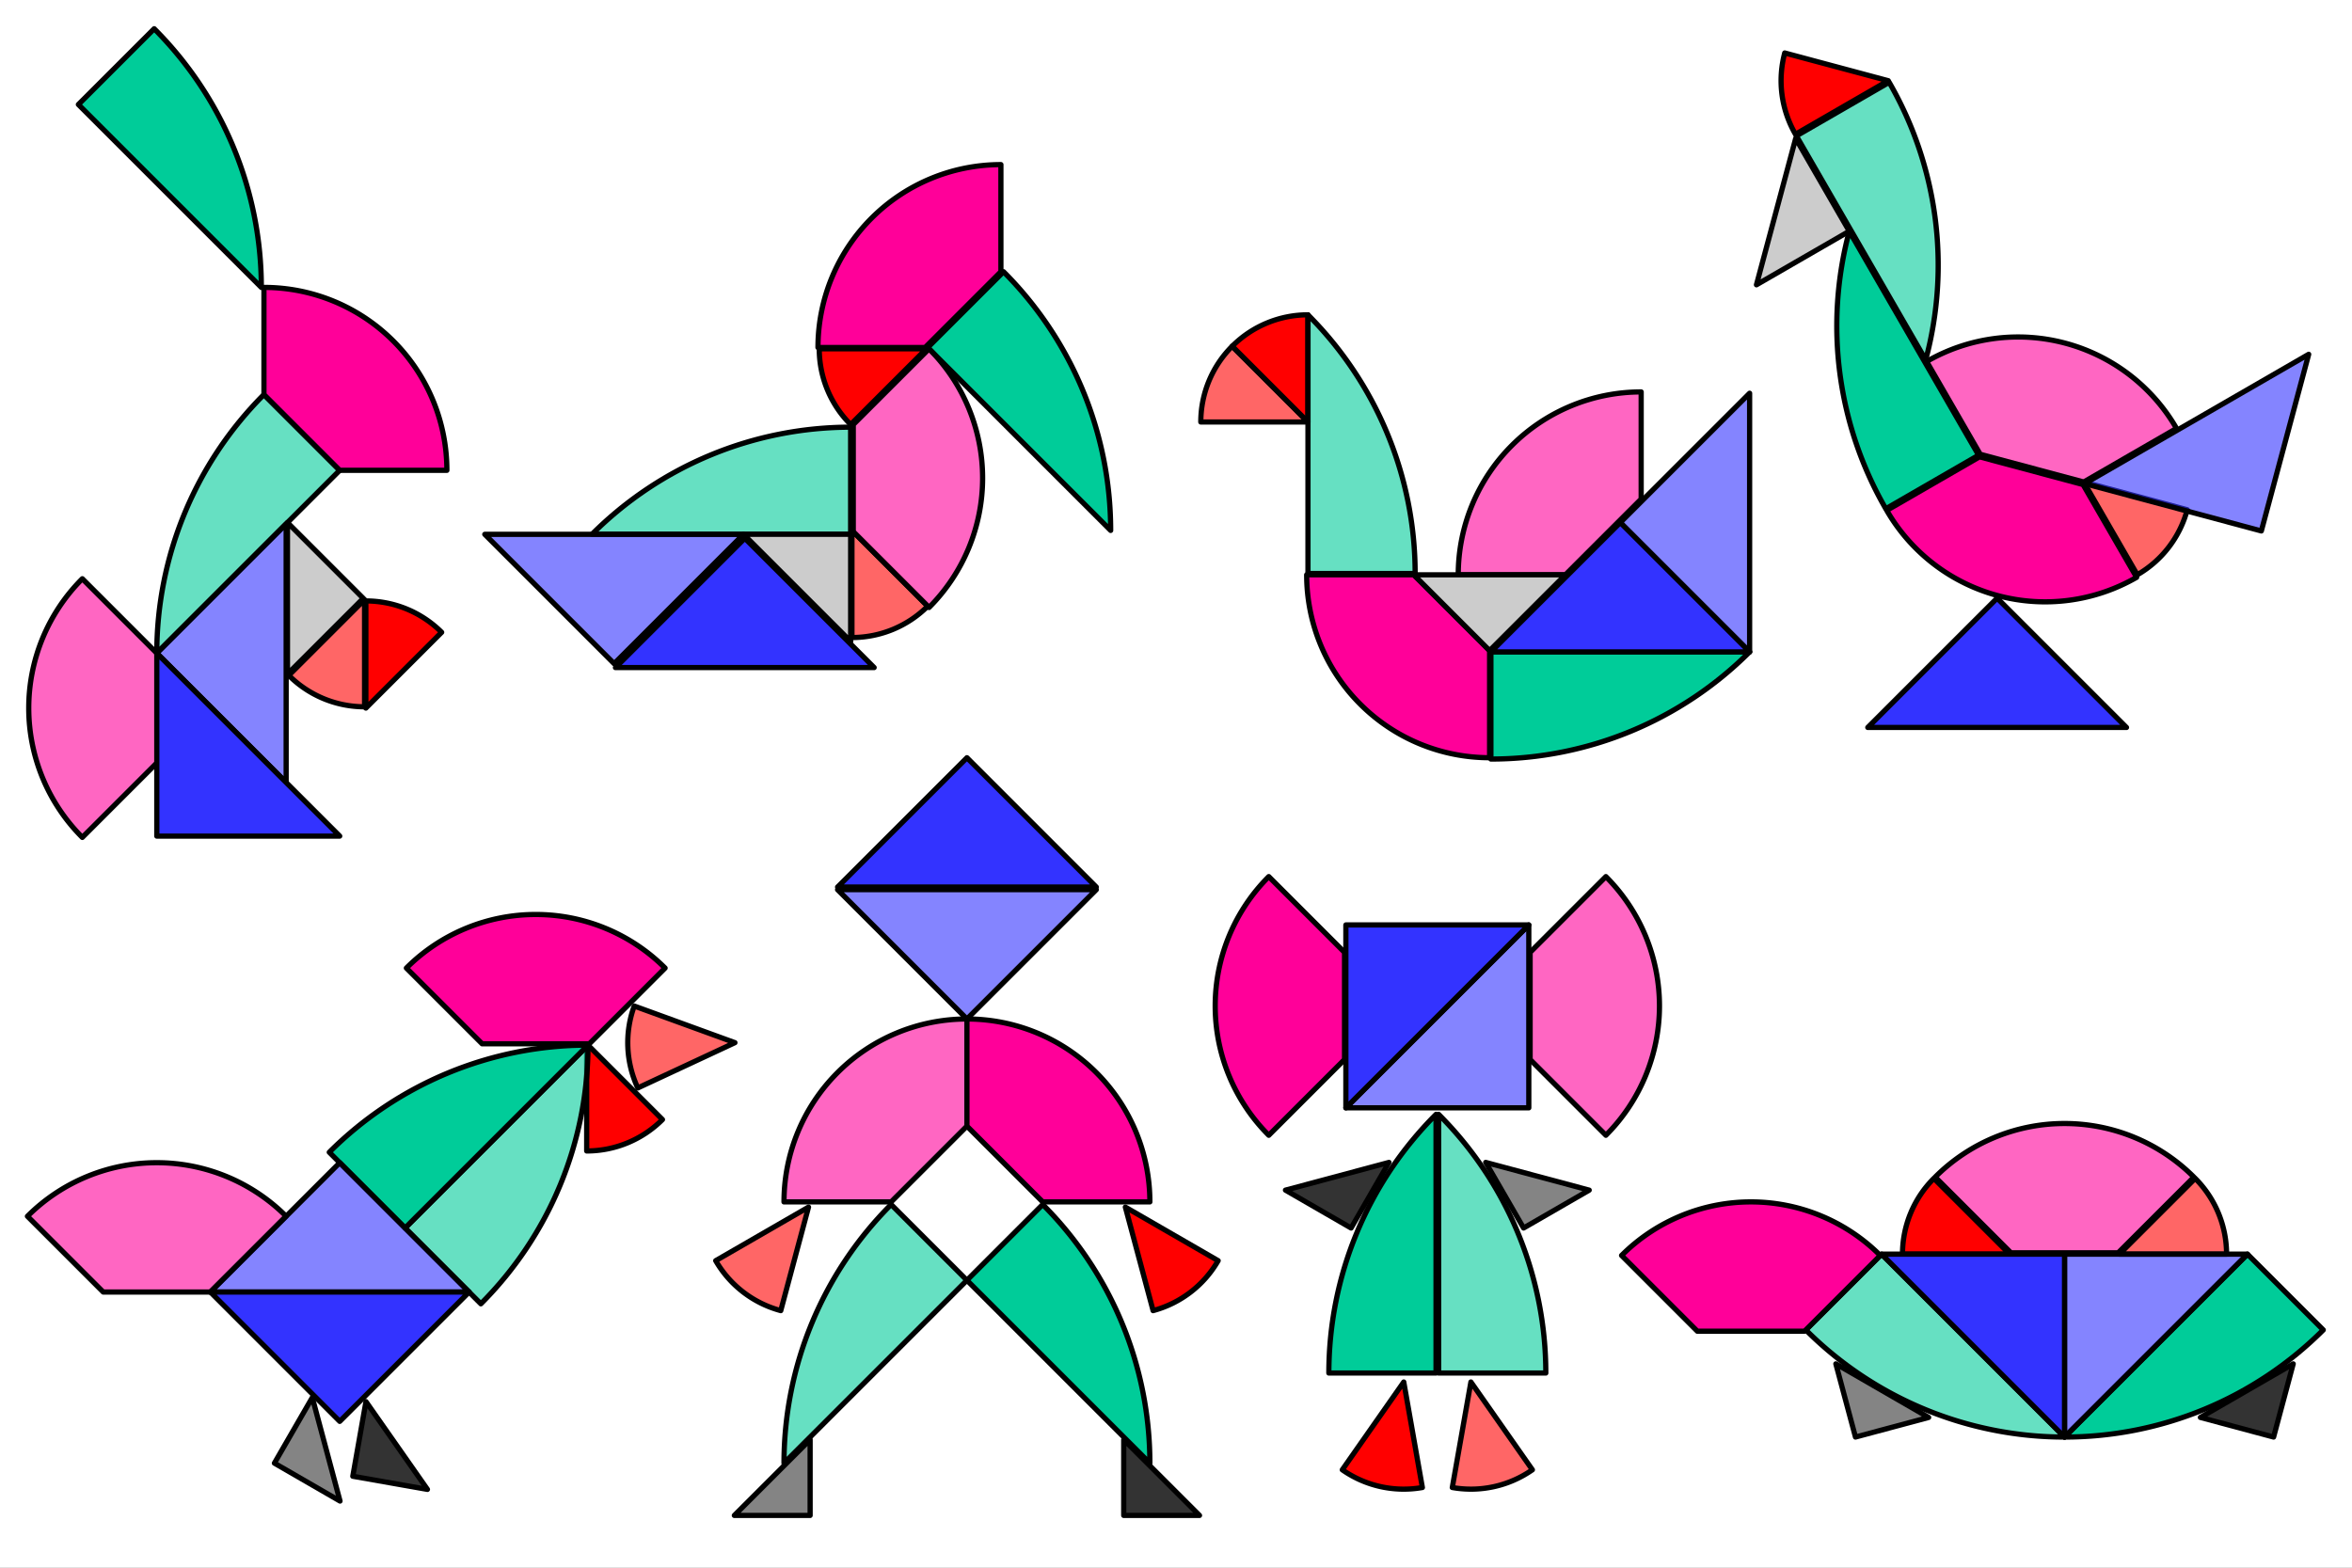 <?xml version="1.0" encoding="utf-8"?>
<!DOCTYPE svg PUBLIC "-//W3C//DTD SVG 1.1//EN" "http://www.w3.org/Graphics/SVG/1.1/DTD/svg11.dtd">
<svg xmlns="http://www.w3.org/2000/svg" xmlns:xlink="http://www.w3.org/1999/xlink" width="100%" height="100%" viewBox="-60 -170 900 600">
 <rect x="-60" y="-170" width="900" height="600" fill="#808080" stroke="none"/>
 <title>Egg of Columbus puzzle models</title>
 <desc>Some models constructed from the Egg of Columbus 'tangram' puzzle, drawn by CMG Lee. The rightmost two models on the top row requires flipping over one of the cyan pieces. The bottom row requires the white triangle to be split into two darker grey triangles.</desc>
 <defs>
  <path id="a2" d="M 0,-70 V -111 A  41, 41 0 0 1 29,-99 Z" fill="#ff0000"/>
  <path id="b2" d="M 0,-70 L 70,0 A 140,140 0 0 0 29,-99 Z" fill="#00cc99"/>
  <path id="c2" d="M 29, 0 H 70  A 70,70 0 0 1 0,70 V 29 Z" fill="#ff0099"/>
  <path id="d2" d="M 0,-70 V     0 H 70                  Z" fill="#3333ff"/>
  <path id="e2" d="M 0, 29 V     0 H 29                  Z" fill="#333333"/>
  <path id="e"  d="M 0, 29 L -29,0 H 29                  Z" fill="#cccccc"/>
  <g id="a1"><use xlink:href="#a2" fill-opacity="0.6" transform="scale(-1,1)"/></g>
  <g id="b1"><use xlink:href="#b2" fill-opacity="0.6" transform="scale(-1,1)"/></g>
  <g id="c1"><use xlink:href="#c2" fill-opacity="0.6" transform="scale(-1,1)"/></g>
  <g id="d1"><use xlink:href="#d2" fill-opacity="0.6" transform="scale(-1,1)"/></g>
  <g id="e1"><use xlink:href="#e2" fill-opacity="0.6" transform="scale(-1,1)"/></g>
 </defs>
 <circle cx="0" cy="0" r="99999" fill="#ffffff"/>
 <g stroke="#000000" stroke-width="2" stroke-linejoin="round">
  <g transform="translate(0,80)">
   <use xlink:href="#a1" transform="translate( 129, -70) rotate(225)"/>
   <use xlink:href="#a2" transform="translate(  80,  91) rotate(  0)"/>
   <use xlink:href="#b1" transform="translate(  70,   0) rotate(  0)"/>
   <use xlink:href="#b2" transform="translate( -30,-140) rotate(  0)"/>
   <use xlink:href="#c1" transform="translate(  21,  21) rotate( 45)"/>
   <use xlink:href="#c2" transform="translate(  41, -70) rotate(270)"/>
   <use xlink:href="#d1" transform="translate(   0,   0) rotate(135)"/>
   <use xlink:href="#d2" transform="translate(   0,  70) rotate(  0)"/>
   <use xlink:href="#e"  transform="translate(  50, -21) rotate(270)"/>
  </g>
  <g transform="translate(200,60)">
   <use xlink:href="#a1" transform="translate(  66, -97) rotate(180)"/>
   <use xlink:href="#a2" transform="translate( 144,-146) rotate(225)"/>
   <use xlink:href="#b1" transform="translate(  16,  24) rotate( 45)"/>
   <use xlink:href="#b2" transform="translate(  95, -27) rotate(  0)"/>
   <use xlink:href="#c1" transform="translate(  46, -47) rotate(225)"/>
   <use xlink:href="#c2" transform="translate( 123, -97) rotate(180)"/>
   <use xlink:href="#d1" transform="translate( -25,  24) rotate( 45)"/>
   <use xlink:href="#d2" transform="translate(  25, -24) rotate(135)"/>
   <use xlink:href="#e"  transform="translate(  45,  -5) rotate(225)"/>
  </g>
  <g transform="translate(490,50)">
   <use xlink:href="#a1" transform="translate(   0,  -9) rotate(315)"/>
   <use xlink:href="#a2" transform="translate(   0,  -9) rotate(315)"/>
   <use xlink:href="#b1" transform="translate( -99, -50) rotate(135)"/>
   <use xlink:href="#b2" transform="translate(  70, -20) rotate(225) scale(-1,1)"/>
   <use xlink:href="#c1" transform="translate(  78,   0) rotate( 90)"/>
   <use xlink:href="#c2" transform="translate(  20,   0) rotate( 90)"/>
   <use xlink:href="#d1" transform="translate(  70, -20) rotate(135)"/>
   <use xlink:href="#d2" transform="translate(  70, -20) rotate(135)"/>
   <use xlink:href="#e"  transform="translate(  20,   0) rotate(  0)"/>
  </g>
  <g transform="translate(720,0) rotate(15)">
   <use xlink:href="#a1" transform="translate( -29, -40) rotate(135)"/>
   <use xlink:href="#a2" transform="translate( -42,-169) rotate(225)"/>
   <use xlink:href="#b1" transform="translate(-120, -20) rotate(  0) scale(-1,1)"/>
   <use xlink:href="#b2" transform="translate( -21, -60) rotate(180)"/>
   <use xlink:href="#c1" transform="translate(   0,  30) rotate(135)"/>
   <use xlink:href="#c2" transform="translate(   0, -10) rotate( 45)"/>
   <use xlink:href="#d1" transform="translate(  91,  10) rotate(  0)"/>
   <use xlink:href="#d2" transform="translate(   0,  61) rotate(120)"/>
   <use xlink:href="#e"  transform="translate(-120, -60) rotate(270)"/>
  </g>
  <g transform="translate(70,330)">
   <use xlink:href="#a1" transform="translate( 217, -77) rotate(290)"/>
   <use xlink:href="#a2" transform="translate(  45,-150) rotate(135)"/>
   <use xlink:href="#b1" transform="translate(  25,-100) rotate(180)"/>
   <use xlink:href="#b2" transform="translate(  95, -30) rotate(270)"/>
   <use xlink:href="#c1" transform="translate( -70,  15) rotate(135)"/>
   <use xlink:href="#c2" transform="translate(  75, -80) rotate(225)"/>
   <use xlink:href="#d1" transform="translate(   0, -55) rotate(225)"/>
   <use xlink:href="#d2" transform="translate(   0,  44) rotate(315)"/>
   <use xlink:href="#e1" transform="translate( -25,  60) rotate(210)"/>
   <use xlink:href="#e2" transform="translate(   5,  65) rotate(280)"/>
  </g>
  <g transform="translate(310,290)">
   <use xlink:href="#a1" transform="translate(   0, -33) rotate(240)"/>
   <use xlink:href="#a2" transform="translate(   0, -33) rotate(120)"/>
   <use xlink:href="#b1" transform="translate(   0, 100) rotate(  0)"/>
   <use xlink:href="#b2" transform="translate(   0, 100) rotate(  0)"/>
   <use xlink:href="#c1" transform="translate(   0,   0) rotate( 90)"/>
   <use xlink:href="#c2" transform="translate(   0,   0) rotate(270)"/>
   <use xlink:href="#d1" transform="translate(   0, -70) rotate( 45)"/>
   <use xlink:href="#d2" transform="translate(   0,-170) rotate(135)"/>
   <use xlink:href="#e1" transform="translate( -60, 120) rotate( 90)"/>
   <use xlink:href="#e2" transform="translate(  60, 120) rotate(270)"/>
  </g>
  <g transform="translate(490,290)">
   <use xlink:href="#a1" transform="translate(  25,   0) rotate(190)"/>
   <use xlink:href="#a2" transform="translate( -25,   0) rotate(170)"/>
   <use xlink:href="#b1" transform="translate( -49,  16) rotate(135)"/>
   <use xlink:href="#b2" transform="translate(  49,  16) rotate(225)"/>
   <use xlink:href="#c1" transform="translate(  15, -75) rotate(225)"/>
   <use xlink:href="#c2" transform="translate( -15, -75) rotate(135)"/>
   <use xlink:href="#d1" transform="translate(  35, -36) rotate(  0)"/>
   <use xlink:href="#d2" transform="translate( -35,-106) rotate( 90)"/>
   <use xlink:href="#e1" transform="translate(  33,  10) rotate(150)"/>
   <use xlink:href="#e2" transform="translate( -33,  10) rotate(210)"/>
  </g>
  <g transform="translate(730,310)">
   <use xlink:href="#a1" transform="translate( -49,   0) rotate( 90)"/>
   <use xlink:href="#a2" transform="translate(  49,   0) rotate(270)"/>
   <use xlink:href="#b1" transform="translate(   0,   0) rotate(270)"/>
   <use xlink:href="#b2" transform="translate(   0,   0) rotate( 90)"/>
   <use xlink:href="#c1" transform="translate(   0,  20) rotate(135)"/>
   <use xlink:href="#c2" transform="translate(-120,  50) rotate(225)"/>
   <use xlink:href="#d1" transform="translate(   0,   0) rotate(180)"/>
   <use xlink:href="#d2" transform="translate(   0,   0) rotate(180)"/>
   <use xlink:href="#e1" transform="translate( -80,  70) rotate(165)"/>
   <use xlink:href="#e2" transform="translate(  80,  70) rotate(195)"/>
  </g>
 </g>
</svg>
